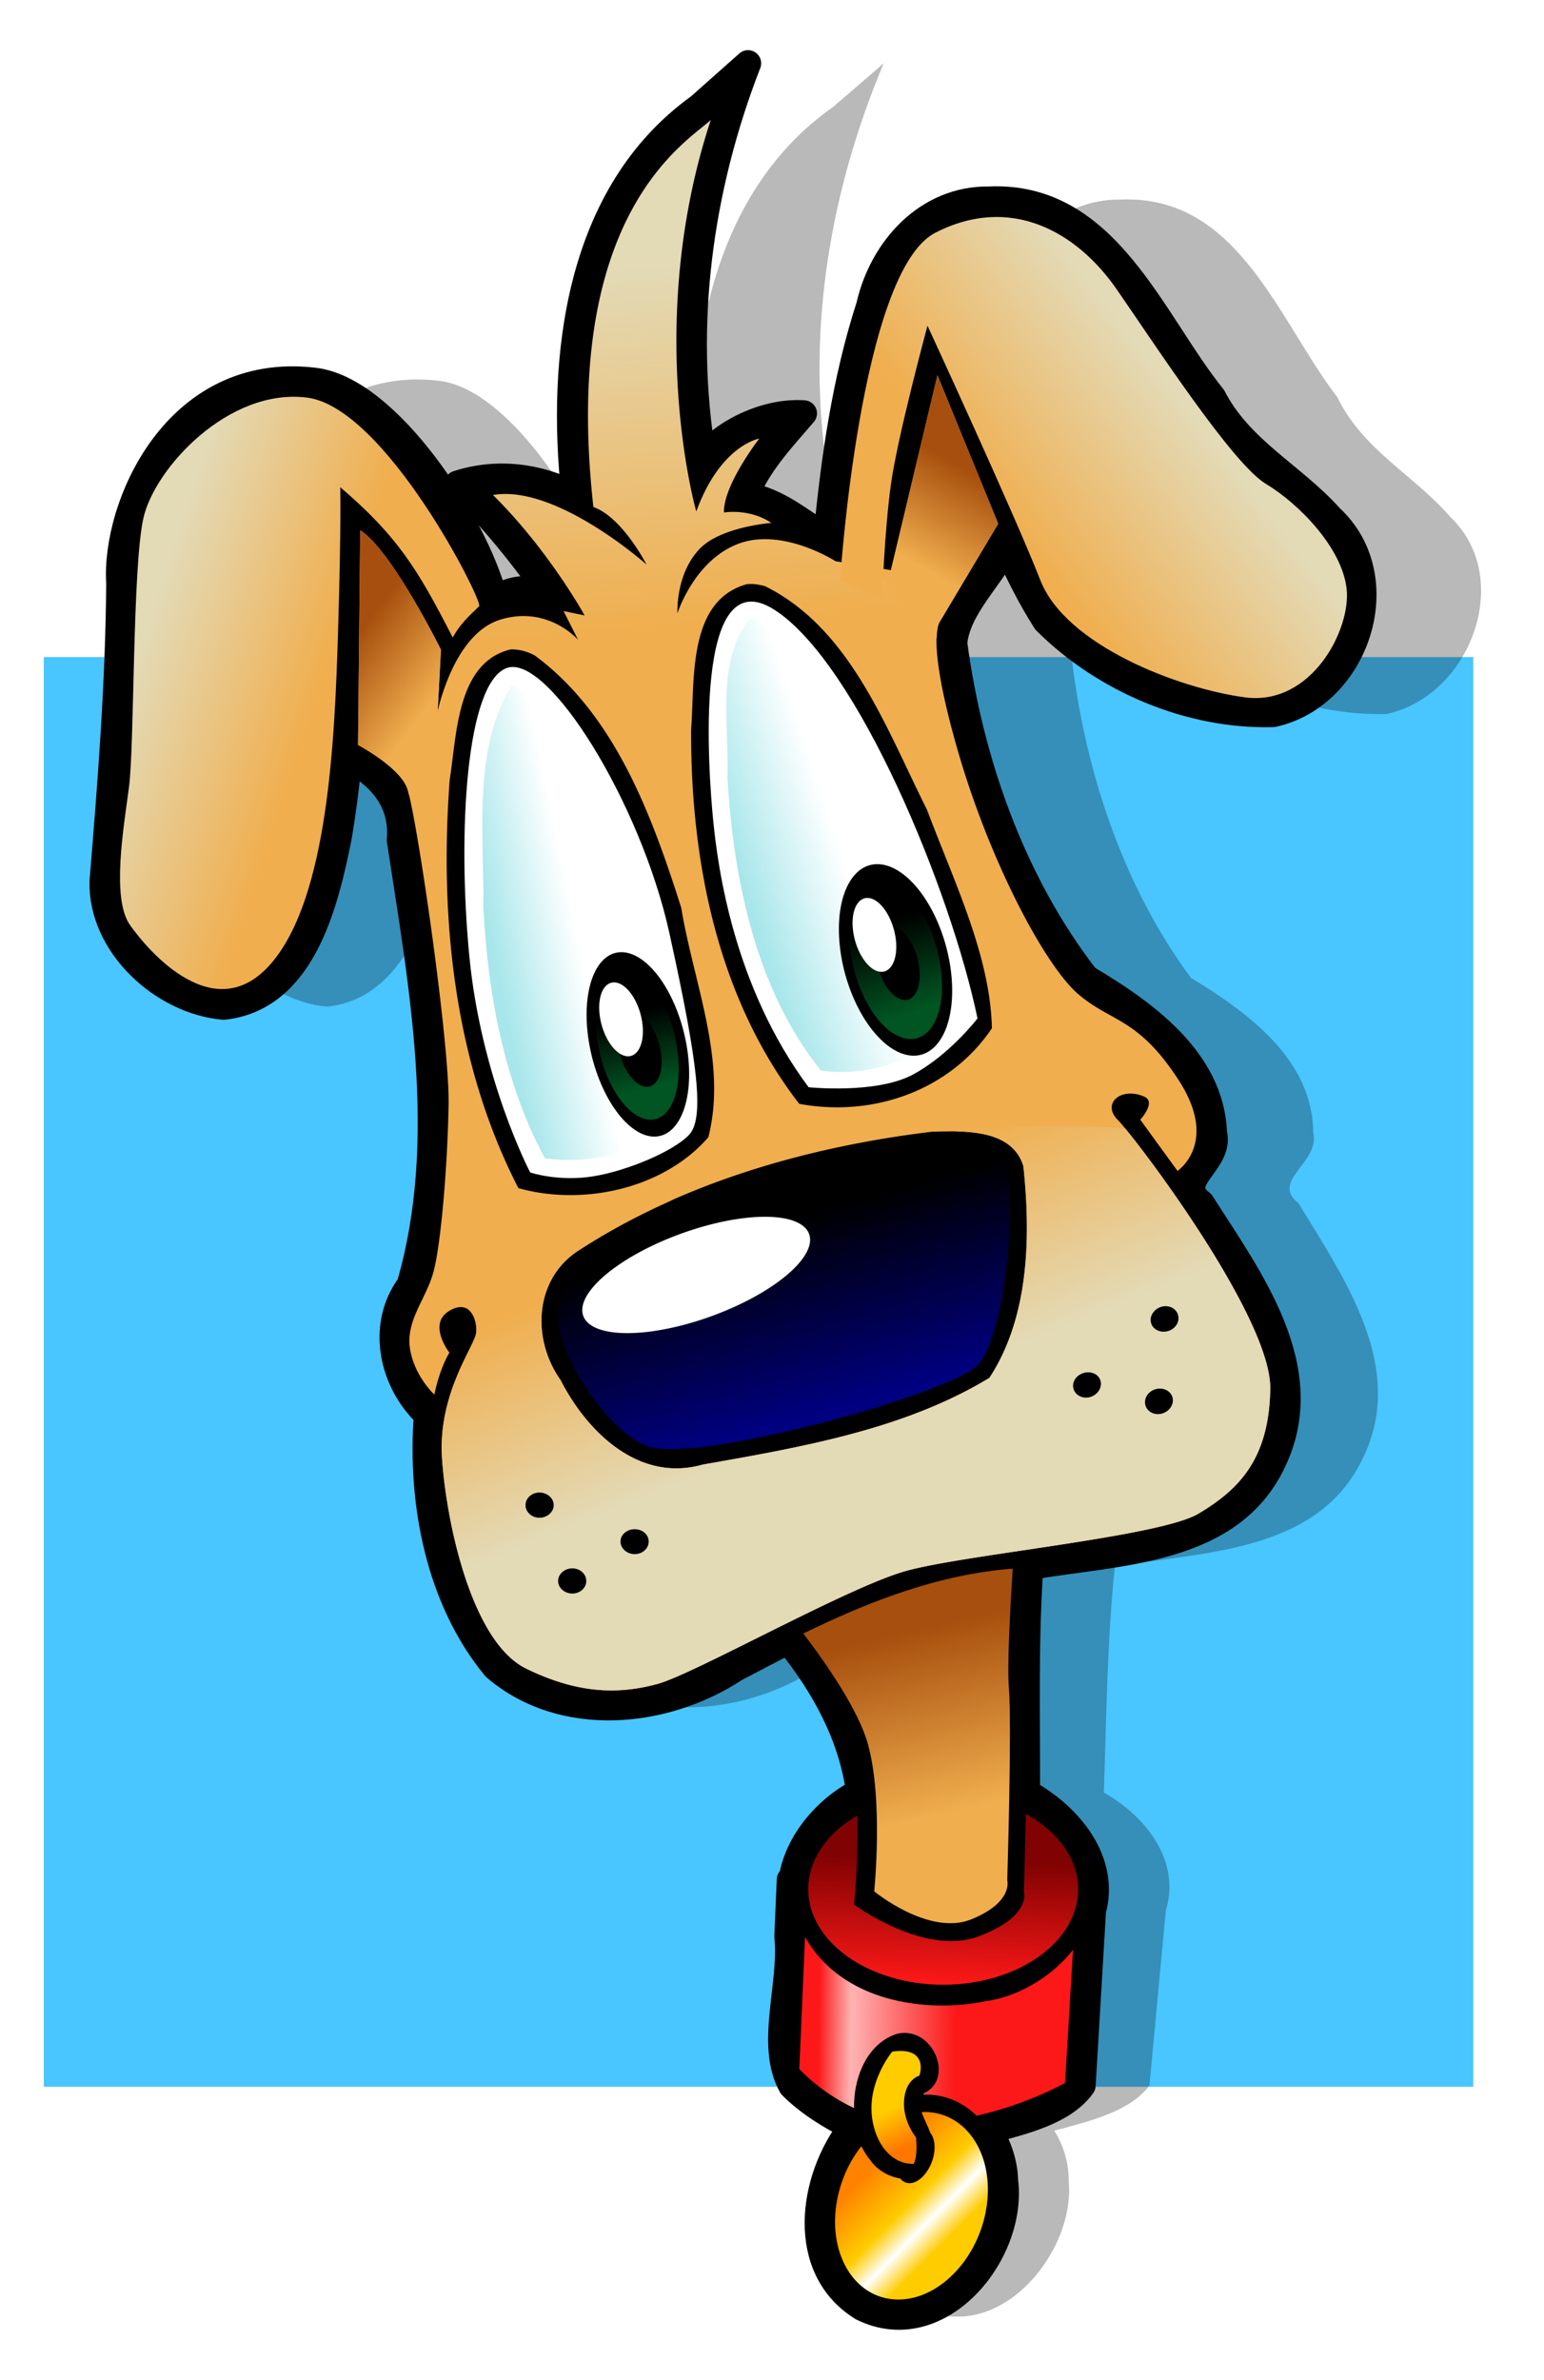 <?xml version="1.0"?>
<svg xmlns="http://www.w3.org/2000/svg" xmlns:xlink="http://www.w3.org/1999/xlink" width="176.285" height="271.683" viewBox="0 0 176.285 271.683">
  <defs>
    <linearGradient x1="231.456" y1="191.191" x2="250.932" y2="176.012" id="n" xlink:href="#c" gradientUnits="userSpaceOnUse"/>
    <linearGradient id="i">
      <stop offset="0" stop-color="#a7e6ea"/>
      <stop offset="1" stop-color="#fff"/>
    </linearGradient>
    <linearGradient id="g">
      <stop offset="0" stop-color="#fc0"/>
      <stop offset="1" stop-color="#f70"/>
    </linearGradient>
    <linearGradient id="f">
      <stop offset="0" stop-color="#fc1818"/>
      <stop offset=".762" stop-color="#feb4b4"/>
      <stop offset="1" stop-color="#fc1818"/>
    </linearGradient>
    <linearGradient id="e">
      <stop offset="0" stop-color="#fc1818"/>
      <stop offset="1" stop-color="#810202"/>
    </linearGradient>
    <linearGradient id="d">
      <stop offset="0" stop-color="#052"/>
      <stop offset="1"/>
    </linearGradient>
    <linearGradient id="c">
      <stop offset="0" stop-color="#f0ae4e"/>
      <stop offset="1" stop-color="#e3dab6"/>
    </linearGradient>
    <linearGradient id="b">
      <stop offset="0" stop-color="#f0ae4e"/>
      <stop offset="1" stop-color="#a74f0e"/>
    </linearGradient>
    <linearGradient id="a">
      <stop offset="0" stop-color="navy"/>
      <stop offset="1"/>
    </linearGradient>
    <linearGradient x1="216.113" y1="295.804" x2="209.948" y2="274.286" id="l" xlink:href="#a" gradientUnits="userSpaceOnUse"/>
    <linearGradient x1="227.629" y1="342.349" x2="222.746" y2="321.641" id="p" xlink:href="#b" gradientUnits="userSpaceOnUse"/>
    <linearGradient x1="205.07" y1="274.357" x2="214.496" y2="297.571" id="u" xlink:href="#c" gradientUnits="userSpaceOnUse"/>
    <linearGradient x1="156.737" y1="213.06" x2="136.865" y2="206.632" id="o" xlink:href="#c" gradientUnits="userSpaceOnUse"/>
    <linearGradient id="h">
      <stop offset="0" stop-color="#fc0"/>
      <stop offset=".25" stop-color="#fff"/>
      <stop offset=".5" stop-color="#fc0"/>
      <stop offset="1" stop-color="#ff8200"/>
    </linearGradient>
    <linearGradient x1="192.705" y1="259.456" x2="189.765" y2="249.67" id="x" xlink:href="#d" gradientUnits="userSpaceOnUse"/>
    <linearGradient x1="191.954" y1="258.995" x2="189.99" y2="250.326" id="v" xlink:href="#d" gradientUnits="userSpaceOnUse"/>
    <linearGradient x1="223.976" y1="199.265" x2="230.054" y2="188.659" id="y" xlink:href="#b" gradientUnits="userSpaceOnUse"/>
    <linearGradient x1="169.84" y1="214.552" x2="160.714" y2="207.734" id="z" xlink:href="#b" gradientUnits="userSpaceOnUse"/>
    <linearGradient x1="195.978" y1="206.978" x2="192.554" y2="165.815" id="k" xlink:href="#c" gradientUnits="userSpaceOnUse"/>
    <linearGradient x1="226.924" y1="361.496" x2="227.469" y2="347.567" id="q" xlink:href="#e" gradientUnits="userSpaceOnUse"/>
    <linearGradient x1="229.107" y1="365.844" x2="213.482" y2="365.666" id="r" xlink:href="#f" gradientUnits="userSpaceOnUse"/>
    <linearGradient x1="221.551" y1="376.055" x2="223.608" y2="380.162" id="s" xlink:href="#g" gradientUnits="userSpaceOnUse"/>
    <linearGradient x1="227.664" y1="391.386" x2="219.219" y2="382.993" id="t" xlink:href="#h" gradientUnits="userSpaceOnUse"/>
    <linearGradient x1="205.658" y1="238.703" x2="216.868" y2="235.114" id="w" xlink:href="#i" gradientUnits="userSpaceOnUse"/>
    <linearGradient x1="176.786" y1="246.469" x2="186.429" y2="244.505" id="m" xlink:href="#i" gradientUnits="userSpaceOnUse"/>
    <filter color-interpolation-filters="sRGB" id="j">
      <feGaussianBlur stdDeviation="3.009"/>
    </filter>
  </defs>
  <g transform="translate(-120 -135.212)">
    <rect width="168.214" height="168.214" ry="0" x="122.5" y="207.719" fill="#49c5ff" stroke="#fff" stroke-width="5" stroke-linejoin="round"/>
    <path d="M216.478 142.438l-5.594 4.968c-13.803 9.916-15.926 28.568-14.219 44.313-4.108-2.166-8.912-2.746-13.375-1.281 3.792 3.717 7.847 8.587 10.723 13.009-1.75-1.196-3.9-1.43-6.474.11-2.196-8.525-12.147-23.855-20.561-24.87-15.902-1.917-22.839 14.442-22.282 23.094-.078 11.437-.97 22.737-1.906 34.063-.164 7.282 6.884 13.682 13.813 14.281 9.02-.97 11.592-11.747 13.093-19.156.53-3.008.903-6.037 1.188-9.094 3.571 1.804 6.252 4.86 5.844 9.219 2.534 16.654 5.901 34.35 1.125 50.812-3.5 4.726-1.942 11.159 1.968 14.813-.75 9.954 1.318 21.006 7.782 28.844 7.71 6.597 19.34 5.458 27.437.125 2.007-1.055 4.006-2.108 6.031-3.125 4.096 5.043 7.262 10.852 8.094 17.187-3.988 2.073-7.267 6.106-7.75 10.375-.051-.114-.107-.23-.156-.344l-.281 6.469c.584 5.529-2.191 12.38.468 17.094 1.986 1.98 4.37 3.418 6.844 4.687-4.64 5.985-6.028 16.152 1.219 20.625 8.75 4.33 17.356-6.1 16.312-14.469-.055-2.026-.723-4.06-1.843-5.75 3.988-1.071 8.574-2.174 10.687-5.156.395-6.657.797-13.311 1.188-19.969 1.563-5.61-2.654-10.791-7.532-13.468.012-8.601-.218-17.194.375-25.781 9.9-1.714 22.88-1.576 27.75-12.063 5.05-10.543-2.748-20.898-8.187-29.438-3.38-2.55 2.312-4.624 1.406-8.03-.313-8.41-8.085-13.839-14.562-17.688-8.438-10.888-13.295-24.717-15.094-38.219.376-4.055 4.186-7.386 5.969-11 1.32 2.93 2.745 5.8 4.468 8.5 6.696 6.697 16.482 10.856 25.97 10.594 9.57-2.1 14.042-15.523 6.562-22.438-4.29-4.805-10.297-7.686-13.407-13.719-7.007-8.688-12.095-23.201-25.593-22.562-7.05-.089-12.177 5.62-13.657 12.125-2.754 8.528-4.014 17.425-4.875 26.344-2.935-1.655-5.445-4.11-9.218-4.719 1.422-3.606 4.14-6.443 6.625-9.344-4.327-.298-9.295 2.155-11.5 5.094-2.545-15.119-.43-30.78 5.125-45.063z" transform="matrix(1 0 -.034 1 9.264 0)" fill-opacity=".275" filter="url(#j)"/>
    <path d="M205.406 142.438l-5.594 4.968c-13.802 9.916-15.925 28.568-14.218 44.313-4.109-2.166-8.913-2.746-13.375-1.281 3.791 3.717 7.847 8.587 10.722 13.009-1.75-1.196-3.9-1.43-6.473.11-2.196-8.525-12.147-23.855-20.562-24.87-15.901-1.917-22.838 14.442-22.281 23.094-.079 11.437-.971 22.737-1.906 34.063-.165 7.282 6.884 13.682 13.812 14.281 9.02-.97 11.593-11.747 13.094-19.156.53-3.008.902-6.037 1.187-9.094 3.572 1.804 6.252 4.86 5.844 9.219 2.534 16.654 5.902 34.35 1.125 50.812-3.5 4.726-1.942 11.159 1.969 14.813-.75 9.954 1.318 21.006 7.781 28.844 7.71 6.597 19.341 5.458 27.438.125 2.006-1.055 4.006-2.108 6.031-3.125 4.096 5.043 7.262 10.852 8.094 17.187-3.988 2.073-7.268 6.106-7.75 10.375-.052-.114-.107-.23-.157-.344l-.28 6.469c.584 5.529-2.192 12.38.468 17.094 1.986 1.98 4.37 3.418 6.844 4.687-4.64 5.985-6.028 16.152 1.218 20.625 8.751 4.33 17.356-6.1 16.313-14.469-.055-2.026-.723-4.06-1.844-5.75 3.989-1.071 8.575-2.174 10.688-5.156.394-6.657.796-13.311 1.187-19.969 1.563-5.61-2.654-10.791-7.531-13.468.012-8.601-.218-17.194.375-25.781 9.9-1.714 22.879-1.576 27.75-12.063 5.049-10.543-2.748-20.898-8.188-29.438-3.38-2.55 2.312-4.624 1.407-8.03-.314-8.41-8.086-13.839-14.563-17.688-8.438-10.888-13.294-24.717-15.094-38.219.377-4.055 4.187-7.386 5.97-11 1.319 2.93 2.744 5.8 4.468 8.5 6.695 6.697 16.481 10.856 25.969 10.594 9.57-2.1 14.042-15.523 6.562-22.438-4.289-4.805-10.296-7.686-13.406-13.719-7.008-8.688-12.095-23.201-25.594-22.562-7.05-.089-12.176 5.62-13.656 12.125-2.754 8.528-4.014 17.425-4.875 26.344-2.936-1.655-5.446-4.11-9.219-4.719 1.423-3.606 4.141-6.443 6.625-9.344-4.327-.298-9.294 2.155-11.5 5.094-2.545-15.119-.43-30.78 5.125-45.063z" stroke="#000" stroke-width="3" stroke-linejoin="round"/>
    <path d="M201.156 148.906c-2.678 2.5-17.156 10.616-13.406 44.188 3.304 1.16 6.063 6.562 6.063 6.562s-10.3-9.187-17.532-7.937c6.34 6.25 10.469 13.75 10.469 13.75l-2.406-.5L186 208.25s-3.414-3.954-8.844-2.313c-5.43 1.642-7.187 10.532-7.187 10.532l.375-7.094s-5.648-11.393-9.219-13.625l-.25 24.5s4.552 2.413 5.563 4.813c1.01 2.399 4.907 29.02 4.78 36.218-.126 7.198-.897 16.282-1.78 19.313-.884 3.03-3.13 5.437-2.625 8.594.505 3.156 2.78 5.218 2.78 5.218.67-3.17 1.72-4.781 1.72-4.781s-2.493-3.204-.094-4.719c2.399-1.515 3.282.891 3.156 2.406-.126 1.516-4.411 6.926-3.906 14.375.505 7.45 3.406 20.97 9.594 24 6.187 3.031 10.864 2.887 15.03 1.75 4.168-1.136 21.59-10.98 28.282-12.875 6.692-1.894 29.05-3.91 33.469-6.562 4.42-2.652 8.061-6.043 8.187-14.25.127-8.207-15.512-28.793-17.406-30.688-1.894-1.894.392-3.823 3.031-2.656 1.396.617-.468 2.625-.468 2.625l4.25 5.844s4.797-3.178.125-10.375-7.712-6.56-11.5-9.844c-3.789-3.283-10.089-15.153-13.75-27.906-3.662-12.753-2.032-14.531-2.032-14.531L233.97 195l-6.938-16.938-5.312 22.25-6.313-1.03s-6.043-3.895-11.094-2c-5.05 1.893-6.968 7.937-6.968 7.937s-.24-4.525 2.594-7.406c2.435-2.477 8.125-2.907 8.125-2.907-2.5-1.696-5.407-1.187-5.407-1.187-.09-3.125 4.031-8.438 4.031-8.438s-4.42.723-7.187 8.313c-.625-2.143-5.665-22.545 1.656-44.688zm4.625 52.969c.529.007 1.052.117 1.563.25 9.797 4.854 13.858 16.314 18.5 25.531 2.986 8.003 7.224 16.583 7.406 24.938-4.825 7.161-13.634 10.184-22 8.625-9.32-12.064-12.395-27.695-12.344-42.719.446-5.576-.465-14.686 6.344-16.594a3.7 3.7 0 01.531-.031zm-27.469 7.469a5.48 5.48 0 012.782.719c9.139 6.769 13.35 18.281 16.687 28.78 1.394 8.541 5.298 17.544 3.094 26.188-5.07 5.86-14.265 7.9-21.688 5.813-7.32-14.24-9.03-30.732-7.843-46.625.824-5.132.797-13.388 6.969-14.875zm49.532 55.031c3.48-.075 7.873.215 9 3.969.859 8.07.652 17.24-3.875 24.156-9.71 5.912-21.586 7.935-32.75 9.906-7.296 2.068-13.199-3.74-16.219-9.656-3.382-4.766-2.996-11.768 2.344-14.969 11.84-7.645 26.068-11.686 40.062-13.375.447-.017.94-.02 1.438-.031z" fill="url(#k)"/>
    <path d="M180.536 269.059s-5.625-10.715-6.965-24.822c-1.339-14.107-.357-31.071 4.286-32.768 4.643-1.696 15.268 15.268 18.572 30.268 3.303 15 4.017 21.16 2.232 23.036-1.786 1.875-7.054 4.107-10.982 4.732-3.929.625-7.143-.446-7.143-.446zM212.321 259.326s7.679.804 11.875-1.428c4.197-2.232 7.411-6.429 7.411-6.429-3.036-14.553-13.66-40.446-23.125-46.607-9.464-6.16-7.59 18.66-7.053 24.018.535 5.357 2.321 18.929 10.892 30.446z" fill="#fff"/>
    <path d="M231.577 291.086c3.013-2.984 4.546-17.804 3.283-22.35-1.262-4.545-16.415-2.02-29.799 2.526-13.385 4.545-19.95 8.46-21.213 13.005-1.263 4.546 5.964 15.14 10.48 16.163 6.692 1.515 33.992-6.117 37.25-9.344z" fill="url(#l)"/>
    <path d="M178.438 213.438c-4.516 7.336-3.148 16.94-3.25 25.312.482 9.87 2.395 20.142 7.03 28.688 5.227.769 11.714-.763 15.22-4.563-.064-11.535-2.957-23.3-7.505-33.943-2.863-5.266-5.795-12.968-11.495-15.494z" fill="url(#m)"/>
    <path d="M215.92 201.435s2.273-35.23 10.86-39.649c8.586-4.419 16.162-.126 20.707 6.44 4.546 6.566 13.259 19.95 17.047 22.224 3.788 2.272 8.712 7.323 9.217 11.995.505 4.672-4.04 13.385-11.616 12.374-7.577-1.01-20.456-5.934-23.36-13.384s-12.88-29.042-12.88-29.042-3.409 12.627-4.167 18.057c-.757 5.43-1.01 13.132-1.01 13.132z" fill="url(#n)"/>
    <path d="M174.705 204.417c.505-.505-10.681-22.68-19.647-23.816-8.965-1.137-17.425 8.08-18.687 13.763-1.263 5.682-1.01 25.885-1.642 30.683-.631 4.798-2.02 12.753.126 15.784 2.147 3.03 9.723 11.87 16.163 4.293 6.44-7.576 7.197-25.38 7.576-37.754.379-12.375.252-16.542.252-16.542 6.506 5.57 8.826 9.312 12.84 17.157.887-1.589 1.807-2.389 3.02-3.568z" fill="url(#o)"/>
    <path d="M235.625 314.281c-8.506.66-16.347 3.72-23.906 7.406 2.738 3.599 6.309 8.789 7.375 12.625 1.785 6.43.719 16.813.719 16.813s6.272 5.152 11.093 3.188c4.822-1.965 4.094-4.438 4.094-4.438s.545-17.683.188-21.969c-.207-2.472.122-8.656.437-13.625z" fill="url(#p)"/>
    <path d="M237.125 342.281c-.111 4.786-.219 8.906-.219 8.906s.909 2.833-5.25 5.094c-6.158 2.262-14.156-3.656-14.156-3.656s.548-4.782.375-10.156c-3.423 1.998-5.594 5.022-5.594 8.406 0 6.017 6.9 10.906 15.406 10.906 8.507 0 15.407-4.89 15.407-10.906 0-3.494-2.353-6.6-5.969-8.594z" fill="url(#q)"/>
    <path d="M211.915 356.33l-.656 15.063s2.341 2.64 6.25 4.469c-.052-3.738 1.66-7.52 5-8.5 4.046-.849 6.507 5.191 2.969 6.812-.027.054-.04.103-.063.156 2.438-.086 4.522.87 6.094 2.407 5.875-1.331 10.094-3.75 10.094-3.75l.906-15.188c-2.522 3.23-6.498 5.386-9.875 5.844-6.943 1.445-16.548.079-20.719-7.313z" fill="url(#r)"/>
    <path d="M224.58 379.205s-1.546-1.862-1.357-4.261c.19-2.4 1.736-2.778 1.736-2.778s.537-1.358-.315-2.241c-.853-.884-2.778-.505-2.778-.505s-2.393 2.88-2.368 6.502c.022 3.108 1.753 6.344 4.83 6.314.505-1.105.252-3.03.252-3.03z" fill="url(#s)"/>
    <path d="M225.536 376.308c-.106 0-.207.027-.313.031.287.786.713 1.574 1 2.375.017.022.047.04.063.063.401.568.53 1.494.312 2.531a5.072 5.072 0 01-.5 1.344c-.557 1.047-1.417 1.781-2.25 1.781-.434 0-.8-.194-1.062-.531-1.315-.216-2.663-.962-3.438-2.125-.399-.465-.717-1.003-1-1.563-1.465 1.843-2.515 4.214-2.875 6.781-.826 5.905 2.348 10.72 7.094 10.72 4.745 0 9.267-4.815 10.094-10.72.826-5.904-2.38-10.687-7.125-10.687z" fill="url(#t)"/>
    <path d="M212.492 276.745a13.713 5.02-19.918 11-26.012 8.02 13.713 5.02-19.918 1126.012-8.02z" fill="#fff"/>
    <path d="M239.563 263.75c-3.434.036-6.96.246-10.563.625 3.238.035 6.838.62 7.844 3.969.859 8.07.652 17.24-3.875 24.156-9.71 5.912-21.586 7.935-32.75 9.906-7.296 2.068-13.199-3.74-16.219-9.656-3.382-4.766-2.996-11.768 2.344-14.969 3.386-2.186 6.972-4.061 10.687-5.687-8.975 3.478-16.921 7.83-23.469 12.687.645.565.883 1.687.813 2.531-.126 1.516-4.411 6.926-3.906 14.375.505 7.45 3.406 20.97 9.594 24 6.187 3.031 10.864 2.887 15.03 1.75 4.168-1.136 21.59-10.98 28.282-12.875 6.692-1.894 29.05-3.91 33.469-6.562 4.42-2.652 8.061-6.043 8.187-14.25.116-7.554-12.977-25.417-16.562-29.719a99.71 99.71 0 00-8.906-.281z" fill="url(#u)"/>
    <path d="M198.372 254.435a10.751 5.427 76.329 11-11.088 0 10.751 5.427 76.329 1111.088 0z"/>
    <path d="M195.717 253.9a4.988 8.902 0 11-9.975 0 4.988 8.902 0 119.975 0z" transform="matrix(.897 0 .17 .954 -21.5 12.2)" fill="url(#v)"/>
    <path d="M205.531 205.938c-3.812 4.819-2.252 12.188-2.469 18.125.691 11.678 3.287 24.167 10.657 33.343 5.955.886 12.852-1.55 15.625-6.937-4.286-15.273-9.61-31.498-20.844-43.125-.89-.596-1.818-1.572-2.969-1.406z" fill="url(#w)"/>
    <path d="M228.372 244.793a11.208 5.973 74.85 11-12.25 0 11.208 5.973 74.85 1112.25 0z"/>
    <path d="M195.717 253.9a4.988 8.902 0 11-9.975 0 4.988 8.902 0 119.975 0z" transform="matrix(1 0 .19 1 -16.705 -9.107)" fill="url(#x)"/>
    <path d="M224.878 245.15a4.324 2.304 74.85 11-4.725 0 4.324 2.304 74.85 114.725 0zM195.413 255.06a4.324 2.304 74.85 11-4.725 0 4.324 2.304 74.85 114.725 0z"/>
    <path d="M193.27 251.578a4.324 2.304 74.85 11-4.725 0 4.324 2.304 74.85 114.726 0zM222.2 241.935a4.324 2.304 74.85 11-4.726 0 4.324 2.304 74.85 114.725 0z" fill="#fff"/>
    <path d="M181.594 305.594c-.888 0-1.594.648-1.594 1.437 0 .79.706 1.438 1.594 1.438.887 0 1.625-.649 1.625-1.438 0-.789-.738-1.437-1.625-1.437zm10.875 4.187c-.888 0-1.625.618-1.625 1.406 0 .79.737 1.438 1.625 1.438.887 0 1.594-.649 1.594-1.438 0-.788-.707-1.406-1.594-1.406zm-7.125 4.469c-.888 0-1.625.649-1.625 1.438 0 .788.737 1.437 1.625 1.437.887 0 1.594-.649 1.594-1.438 0-.788-.707-1.437-1.594-1.437zM252.502 284.42c.837-.294 1.718.084 1.98.828.261.744-.19 1.59-1.028 1.884-.837.295-1.748-.073-2.009-.817-.261-.745.22-1.601 1.057-1.895zm-8.873 7.554c.837-.294 1.737.044 1.999.788.261.745-.22 1.601-1.057 1.895-.838.294-1.719-.084-1.98-.828-.262-.744.2-1.56 1.038-1.855zm8.203 1.856c.837-.294 1.748.073 2.01.817.26.745-.22 1.601-1.058 1.895-.837.294-1.718-.084-1.98-.828-.261-.744.19-1.59 1.028-1.884z"/>
    <path d="M227.031 178.063l-5.312 22.25-1.531-.25c1.832 3.466 4.118 6.26 6.75 8.03.042-1.464.343-1.874.343-1.874L233.97 195l-6.938-16.938z" fill="url(#y)"/>
    <path d="M161.125 195.75l-.25 24.5s4.552 2.413 5.563 4.813c.076.18.175.53.28.968 1.789-3.318 3.114-7.295 3.845-11.687a26.426 26.426 0 00-.594 2.125l.375-7.094s-5.648-11.393-9.219-13.625z" fill="url(#z)"/>
  </g>
</svg>
